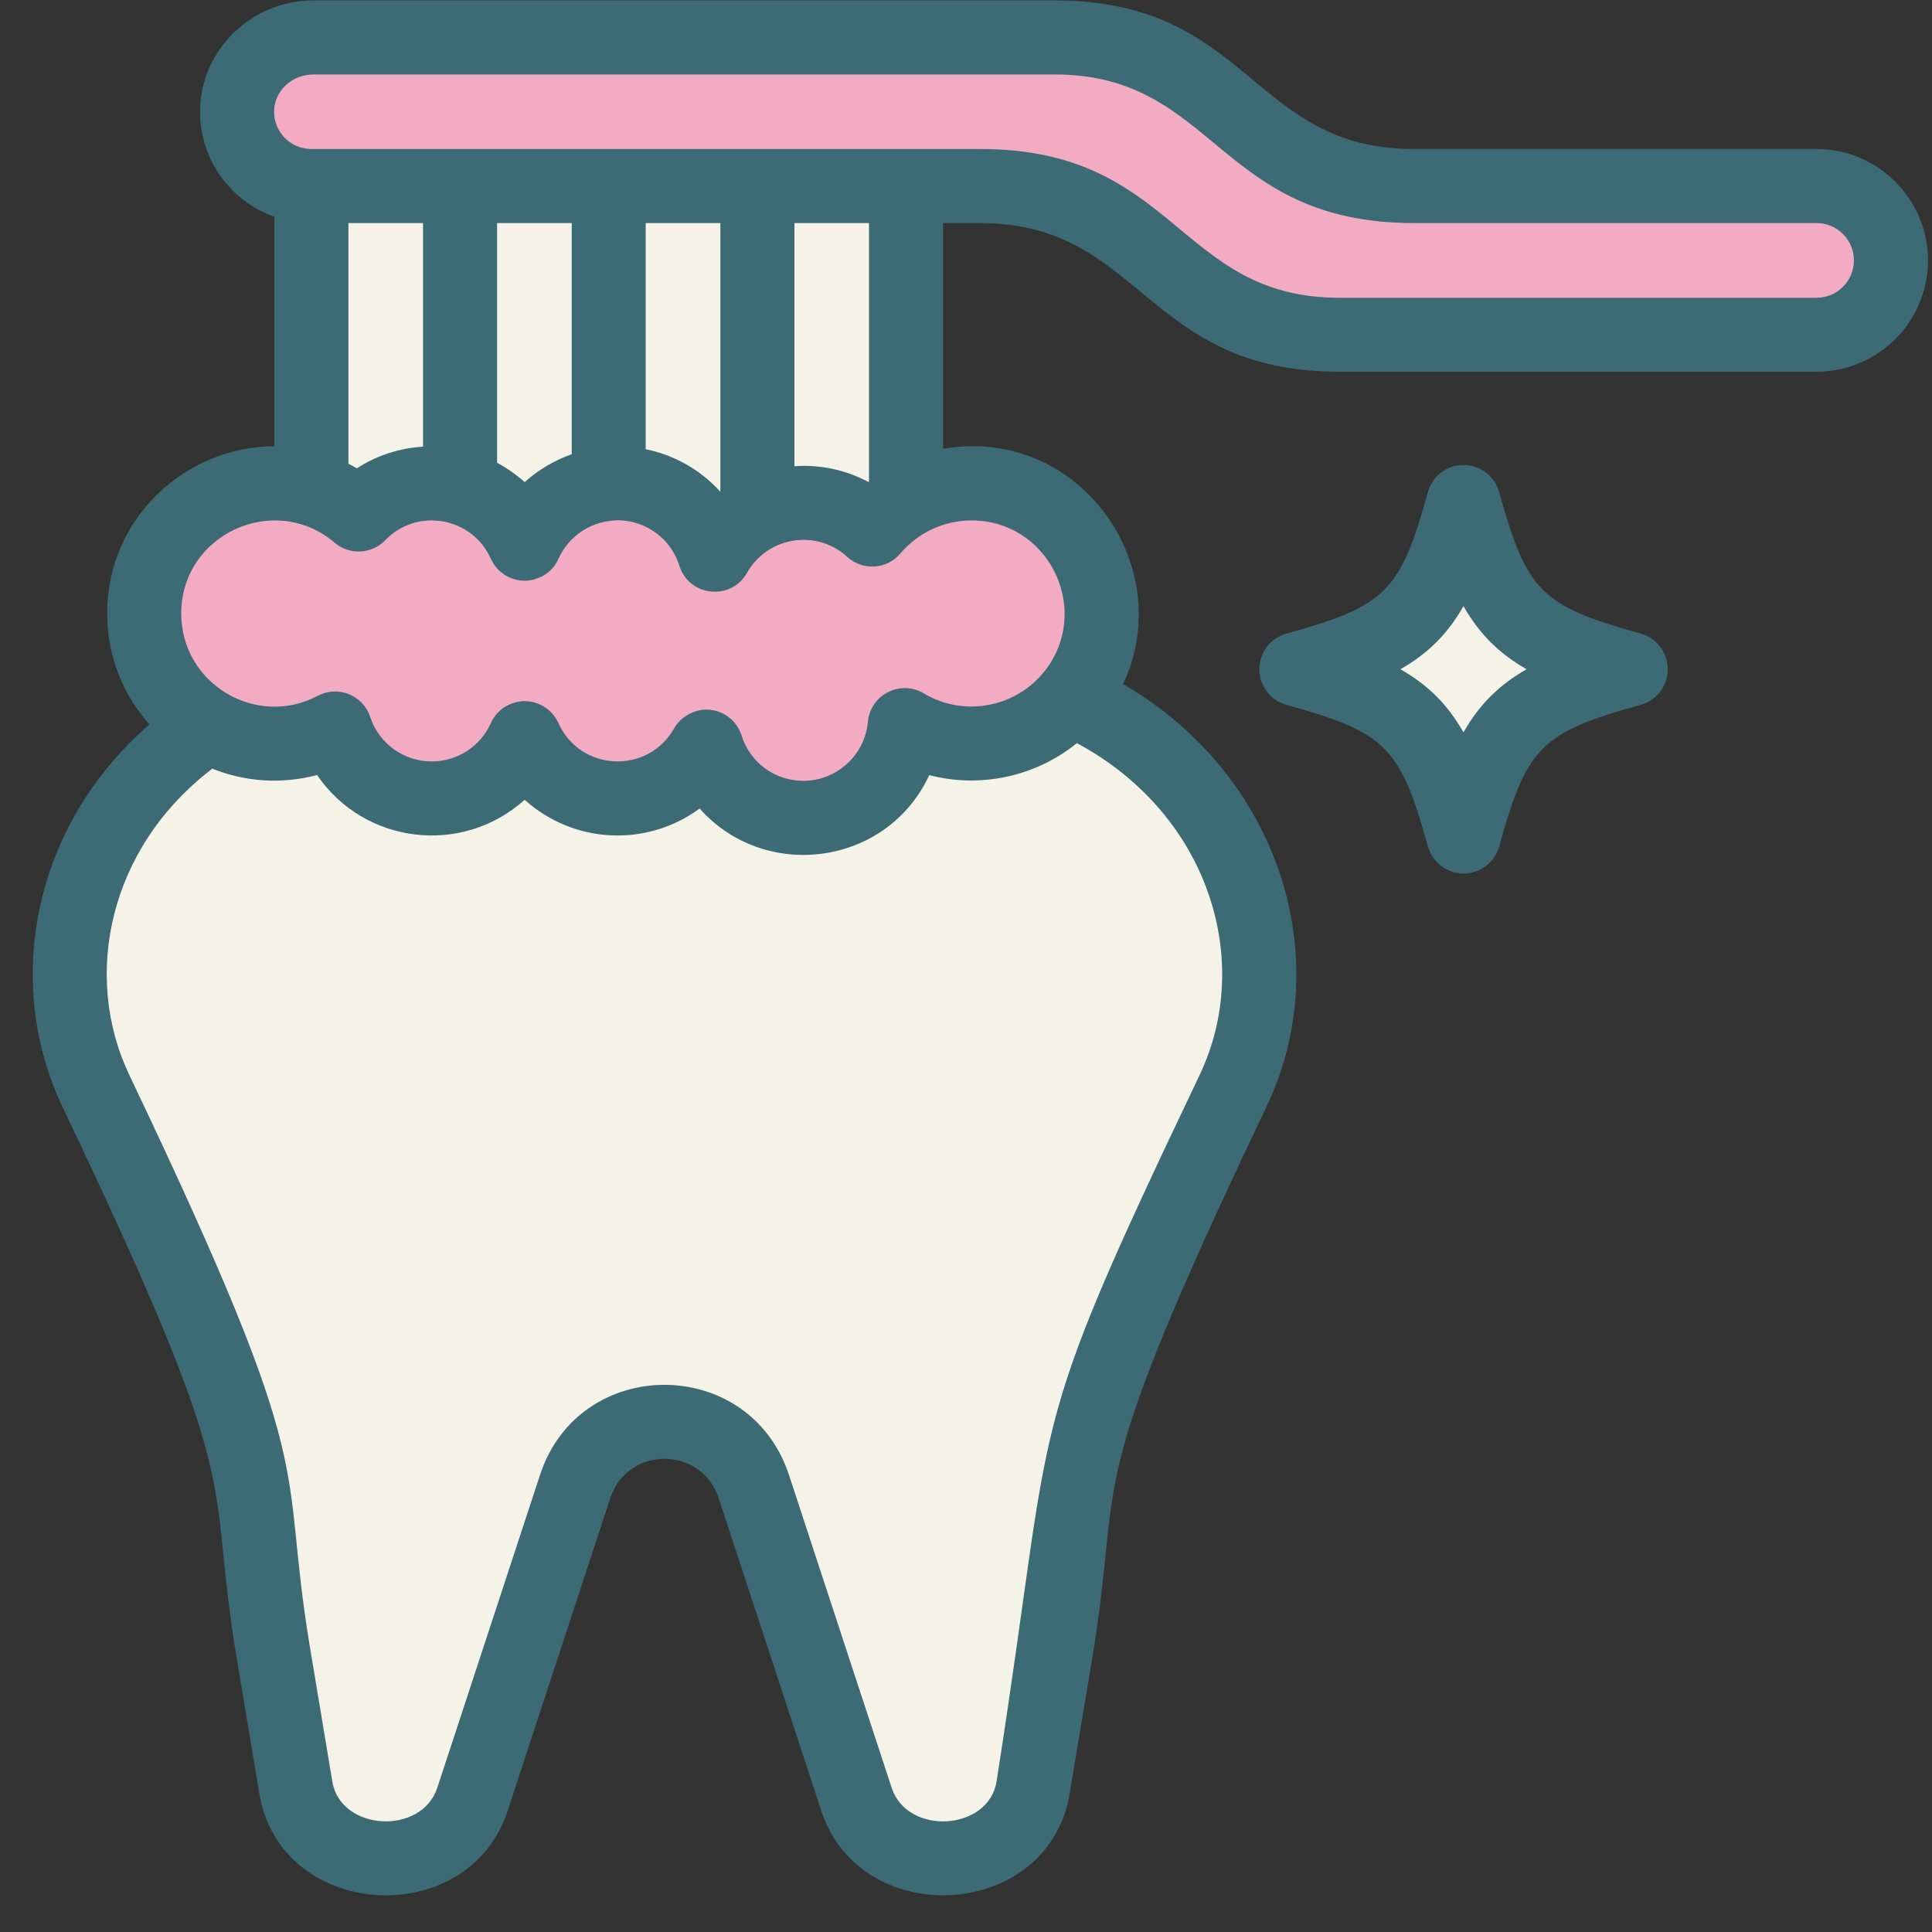 <svg xmlns="http://www.w3.org/2000/svg" xmlns:xlink="http://www.w3.org/1999/xlink" width="100" viewBox="0 0 75 75" height="100" preserveAspectRatio="xMidYMid meet"><rect x="0" y="0" width="75" height="75" fill="#333333" stroke="none"/><path fill="#f3abc3" d="M 70.52 7.223 L 54.887 7.223 C 52.297 7.223 49.777 6.234 47.961 4.387 C 46.09 2.492 43.555 1.453 40.945 1.453 L 12.164 1.453 C 10.57 1.453 9.223 2.711 9.203 4.301 C 9.184 5.91 10.484 7.223 12.09 7.223 L 23.891 9.699 L 35.172 7.223 L 38.059 7.223 C 40.672 7.223 43.176 8.262 45.023 10.109 C 46.863 11.949 49.371 12.996 51.992 12.996 L 70.52 12.996 C 72.113 12.996 73.406 11.703 73.406 10.109 C 73.406 8.516 72.113 7.223 70.52 7.223 Z M 70.52 7.223 " fill-opacity="1" fill-rule="nonzero"></path><path fill="#f5f2e8" d="M 41.535 27.117 L 8.102 28.176 C 3.004 31.527 1.449 37.586 3.727 42.355 C 11.191 58.016 9.359 56.656 10.613 64.172 L 11.488 69.402 C 11.75 70.98 13.23 72.148 14.969 72.148 C 16.523 72.148 17.895 71.211 18.344 69.844 L 22.324 57.711 C 23.426 54.359 28.164 54.359 29.266 57.711 L 33.246 69.844 C 33.68 71.176 35.023 72.148 36.621 72.148 C 38.359 72.148 39.84 70.984 40.102 69.402 L 40.977 64.172 C 42.23 56.656 40.398 58.016 47.867 42.355 C 50.477 36.879 47.98 29.938 41.535 27.117 Z M 41.535 27.117 " fill-opacity="1" fill-rule="nonzero"></path><path fill="#f5f2e8" d="M 12.09 7.223 C 12.09 9.402 12.09 16.797 12.09 18.977 L 13.719 21.535 L 17.859 18.922 L 19.121 12.996 L 17.859 7.223 Z M 12.09 7.223 " fill-opacity="1" fill-rule="nonzero"></path><path fill="#f5f2e8" d="M 23.629 7.223 L 23 12 L 23.629 18.781 L 27.746 21.535 L 29.402 19.945 L 30.156 11.684 L 29.402 7.223 Z M 23.629 7.223 " fill-opacity="1" fill-rule="nonzero"></path><path fill="#f5f2e8" d="M 17.859 7.223 L 17.859 18.922 L 20.367 21.105 L 23.629 18.781 L 23.629 7.223 Z M 17.859 7.223 " fill-opacity="1" fill-rule="nonzero"></path><path fill="#f5f2e8" d="M 29.402 7.223 L 29.402 19.945 L 33.855 20.559 L 35.172 19.453 C 35.172 17.184 35.172 9.492 35.172 7.223 Z M 29.402 7.223 " fill-opacity="1" fill-rule="nonzero"></path><path fill="#f3abc3" d="M 27.746 21.535 C 28.996 19.32 31.98 18.84 33.855 20.559 C 34.801 19.445 36.191 18.766 37.715 18.766 C 40.504 18.766 42.766 21.027 42.766 23.816 C 42.766 27.738 38.465 30.152 35.125 28.148 C 34.945 30.168 33.254 31.75 31.188 31.75 C 29.418 31.75 27.918 30.586 27.418 28.98 C 25.82 31.812 21.691 31.613 20.367 28.656 C 19.75 30.035 18.367 30.996 16.762 30.996 C 15.012 30.996 13.527 29.855 13.008 28.281 C 9.637 30.066 5.598 27.602 5.598 23.816 C 5.598 20.438 8.852 18.012 12.09 18.977 C 12.75 19.172 13.375 19.504 13.922 19.973 C 15.855 17.969 19.223 18.539 20.367 21.105 C 20.992 19.715 22.383 18.766 23.973 18.766 C 25.746 18.766 27.242 19.93 27.746 21.535 Z M 27.746 21.535 " fill-opacity="1" fill-rule="nonzero"></path><path fill="#f5f2e8" d="M 56.812 19.488 C 58.012 23.816 58.977 24.785 63.305 25.98 C 58.977 27.176 58.008 28.145 56.812 32.473 C 55.617 28.145 54.648 27.176 50.324 25.98 C 54.648 24.785 55.617 23.816 56.812 19.488 Z M 56.812 19.488 " fill-opacity="1" fill-rule="nonzero"></path><path fill="#3c6b76" d="M 70.52 5.785 L 54.887 5.785 C 48.555 5.785 48.551 0.016 40.945 0.016 L 12.164 0.016 C 9.77 0.016 7.797 1.93 7.766 4.281 C 7.742 6.188 8.953 7.816 10.652 8.414 L 10.652 17.324 C 7.266 17.328 4.16 20.051 4.16 23.816 C 4.16 25.492 4.789 26.988 5.801 28.121 C 1.246 32.082 0.133 38.156 2.43 42.977 C 9.77 58.375 7.938 56.859 9.195 64.41 L 10.07 69.637 C 10.883 74.531 18.168 74.996 19.707 70.293 L 23.691 58.156 C 24.359 56.125 27.23 56.121 27.898 58.156 L 31.883 70.293 C 33.414 74.977 40.703 74.547 41.52 69.641 L 42.395 64.41 C 43.652 56.855 41.816 58.375 49.16 42.973 C 51.949 37.129 49.586 30.027 43.598 26.555 C 45.754 21.98 41.898 16.512 36.609 17.422 L 36.609 8.66 L 38.059 8.66 C 44.336 8.66 44.426 14.43 51.992 14.43 L 70.52 14.43 C 72.902 14.43 74.844 12.492 74.844 10.109 C 74.844 7.727 72.902 5.785 70.52 5.785 Z M 22.195 8.66 L 22.195 17.633 C 21.539 17.863 20.918 18.223 20.367 18.715 C 20.035 18.418 19.676 18.168 19.297 17.965 L 19.297 8.66 Z M 27.965 8.66 L 27.965 19.09 C 27.172 18.215 26.152 17.66 25.066 17.438 L 25.066 8.66 Z M 16.422 17.34 C 15.523 17.395 14.637 17.672 13.852 18.18 C 13.746 18.117 13.637 18.059 13.527 18.004 L 13.527 8.66 L 16.422 8.66 Z M 46.566 41.738 C 39.609 56.332 41.043 54.168 38.684 69.168 C 38.367 71.078 35.223 71.27 34.613 69.398 L 30.629 57.262 C 29.102 52.598 22.492 52.586 20.961 57.262 L 16.977 69.398 C 16.363 71.266 13.223 71.082 12.902 69.164 L 12.031 63.938 C 10.781 56.434 12.617 57.668 5.023 41.738 C 3.18 37.875 4.223 32.902 8.242 29.84 C 9.48 30.336 10.891 30.461 12.309 30.086 C 14.141 32.773 17.938 33.234 20.367 31.047 C 22.273 32.762 25.102 32.898 27.16 31.387 C 29.691 34.238 34.43 33.629 36.074 30.09 C 38.062 30.609 40.207 30.145 41.805 28.848 C 46.914 31.59 48.688 37.289 46.566 41.738 Z M 40.688 25.871 C 39.605 27.43 37.488 27.891 35.863 26.918 C 34.953 26.371 33.785 26.969 33.691 28.023 C 33.578 29.309 32.48 30.312 31.188 30.312 C 30.082 30.312 29.117 29.605 28.789 28.555 C 28.617 28.008 28.141 27.613 27.57 27.555 C 26.992 27.492 26.422 27.82 26.168 28.277 C 25.152 30.074 22.523 29.957 21.68 28.07 C 21.445 27.555 20.934 27.219 20.367 27.219 C 20.387 27.215 19.453 27.188 19.055 28.07 C 18.652 28.977 17.75 29.559 16.762 29.559 C 15.672 29.559 14.711 28.863 14.371 27.832 C 14.094 26.984 13.121 26.594 12.336 27.012 C 9.941 28.277 7.035 26.539 7.035 23.816 C 7.035 20.73 10.664 19.086 12.988 21.066 C 13.566 21.559 14.426 21.516 14.953 20.973 C 16.199 19.684 18.332 20.074 19.055 21.691 C 19.285 22.207 19.801 22.543 20.367 22.543 C 20.344 22.547 21.285 22.574 21.68 21.691 C 22.055 20.852 22.863 20.285 23.773 20.211 C 24.875 20.102 26.008 20.793 26.375 21.965 C 26.75 23.164 28.379 23.332 28.996 22.242 C 29.793 20.828 31.695 20.523 32.887 21.617 C 33.484 22.164 34.426 22.113 34.953 21.484 C 35.645 20.672 36.652 20.203 37.715 20.203 C 40.645 20.203 42.324 23.508 40.688 25.871 Z M 33.734 18.695 C 33.73 18.699 33.723 18.703 33.715 18.711 C 32.809 18.227 31.812 18.031 30.84 18.098 L 30.84 8.66 L 33.734 8.66 Z M 70.52 11.559 L 51.992 11.559 C 45.723 11.559 45.676 5.785 38.059 5.785 C 34.633 5.785 14.254 5.785 12.09 5.785 C 11.281 5.785 10.629 5.129 10.641 4.32 C 10.648 3.531 11.332 2.891 12.164 2.891 L 40.945 2.891 C 47.188 2.891 47.254 8.66 54.887 8.66 L 70.52 8.66 C 71.32 8.66 71.969 9.309 71.969 10.109 C 71.969 10.91 71.32 11.559 70.52 11.559 Z M 70.52 11.559 " fill-opacity="1" fill-rule="nonzero"></path><path fill="#3c6b76" d="M 63.688 24.594 C 59.828 23.527 59.266 22.965 58.199 19.105 C 58.027 18.48 57.461 18.051 56.812 18.051 C 56.168 18.051 55.602 18.48 55.43 19.105 C 54.363 22.965 53.801 23.527 49.941 24.594 C 49.316 24.766 48.887 25.332 48.887 25.98 C 48.887 26.625 49.316 27.191 49.941 27.363 C 53.801 28.43 54.363 28.996 55.43 32.855 C 55.602 33.477 56.168 33.91 56.816 33.91 C 57.461 33.91 58.027 33.477 58.199 32.855 C 59.266 28.996 59.828 28.43 63.691 27.363 C 64.312 27.191 64.742 26.625 64.742 25.98 C 64.742 25.332 64.312 24.766 63.688 24.594 Z M 56.812 28.43 C 56.199 27.352 55.441 26.594 54.363 25.98 C 55.441 25.367 56.199 24.605 56.812 23.531 C 57.426 24.605 58.188 25.367 59.262 25.98 C 58.188 26.594 57.426 27.352 56.812 28.43 Z M 56.812 28.43 " fill-opacity="1" fill-rule="nonzero"></path></svg>